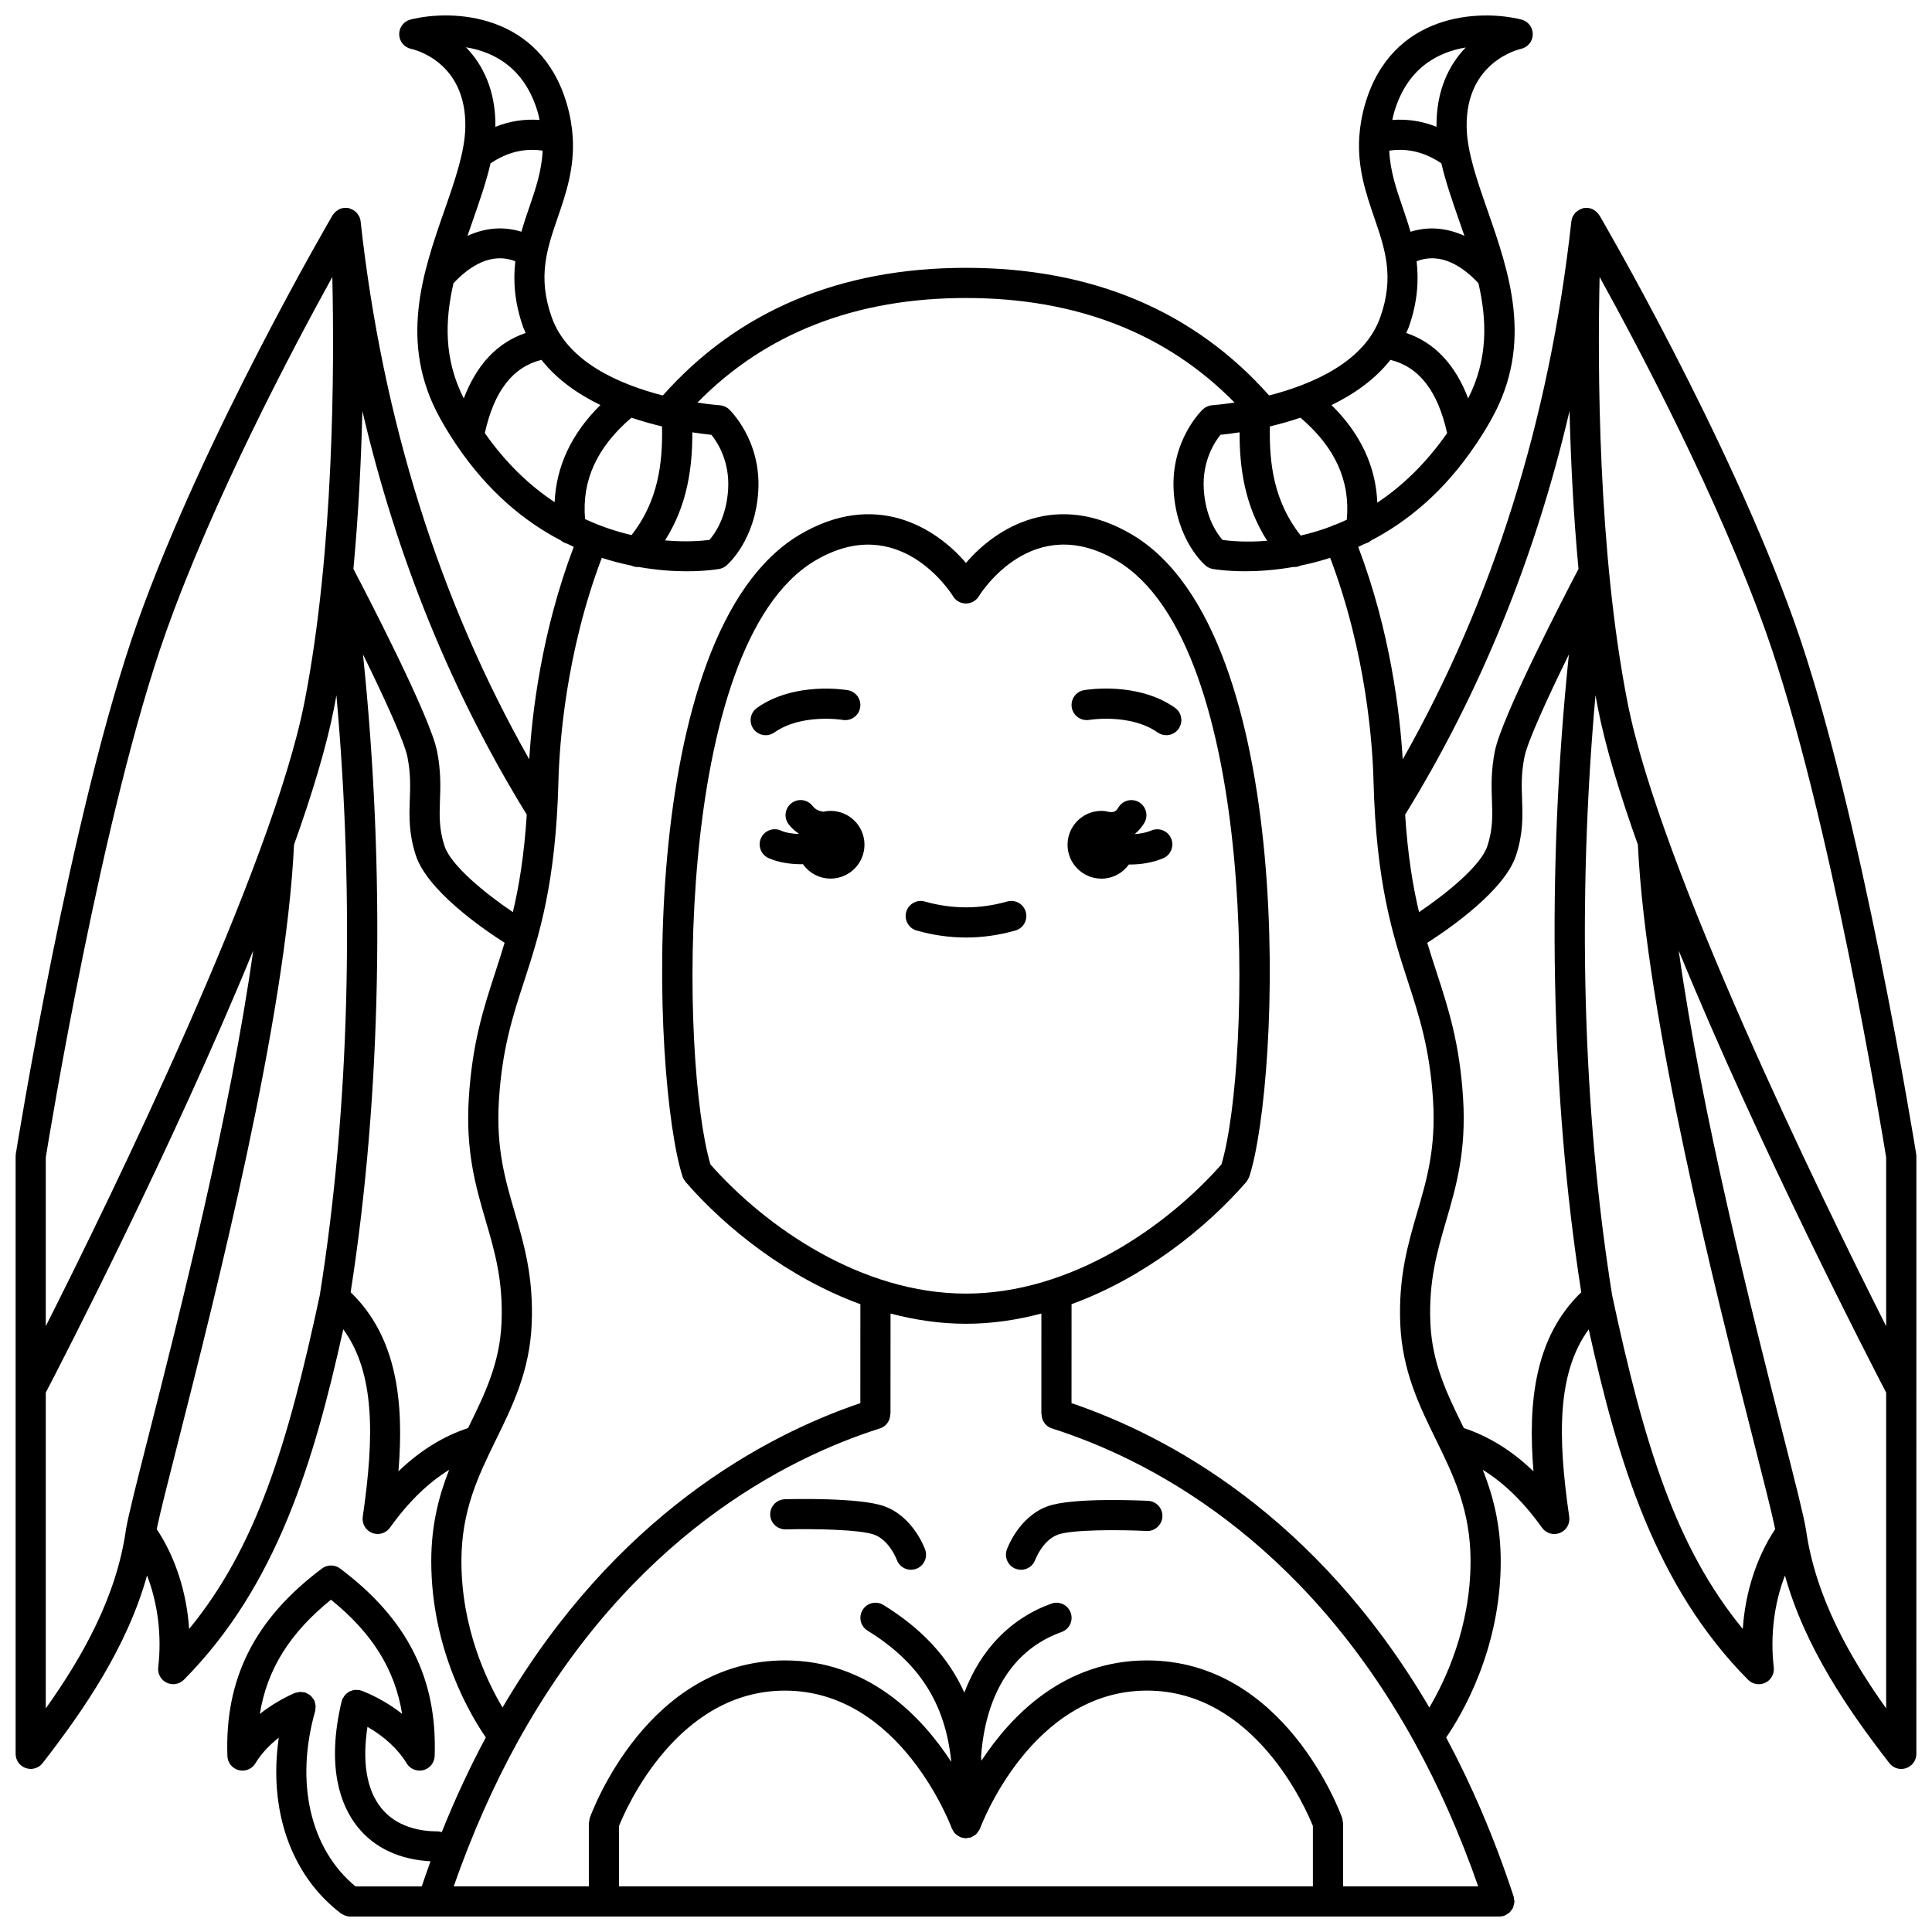 <?xml version="1.0" encoding="UTF-8"?>
<!-- Uploaded to: SVG Repo, www.svgrepo.com, Generator: SVG Repo Mixer Tools -->
<svg width="800px" height="800px" version="1.1" viewBox="144 144 512 512" xmlns="http://www.w3.org/2000/svg">
 <defs>
  <clipPath id="a">
   <path d="m148.09 148.09h503.81v503.81h-503.81z"/>
  </clipPath>
 </defs>
 <path d="m432.65 334.78c0.109-0.02 10.898-1.766 18.125 3.324 0.699 0.492 1.504 0.73 2.297 0.73 1.254 0 2.496-0.586 3.269-1.695 1.27-1.805 0.84-4.297-0.965-5.574-9.973-7.027-23.523-4.766-24.094-4.668-2.172 0.379-3.621 2.441-3.25 4.613 0.375 2.18 2.465 3.637 4.617 3.269z"/>
 <path d="m346.93 338.84c0.797 0 1.598-0.238 2.297-0.73 7.188-5.07 17.891-3.367 18.102-3.324 2.176 0.367 4.238-1.082 4.617-3.25 0.379-2.176-1.078-4.25-3.25-4.625-0.57-0.102-14.102-2.359-24.074 4.668-1.805 1.27-2.238 3.766-0.965 5.574 0.781 1.098 2.019 1.688 3.273 1.688z"/>
 <path d="m386.92 390.6c4.332 1.23 8.734 1.852 13.082 1.852 4.344 0 8.746-0.621 13.082-1.852 2.121-0.602 3.359-2.809 2.754-4.934-0.602-2.121-2.812-3.367-4.934-2.754-7.246 2.055-14.559 2.055-21.809 0-2.117-0.609-4.332 0.633-4.934 2.754-0.605 2.121 0.633 4.332 2.758 4.934z"/>
 <path d="m435.89 376.85c3.008 0 5.648-1.492 7.281-3.758 0.09 0 0.164 0.012 0.25 0.012 2.941 0 6.055-0.473 8.84-1.66 2.031-0.871 2.973-3.223 2.102-5.25s-3.223-2.965-5.25-2.102c-1.367 0.582-2.898 0.848-4.398 0.949 1.117-0.906 1.953-1.973 2.551-2.984 1.121-1.906 0.48-4.352-1.422-5.469-1.902-1.125-4.352-0.48-5.469 1.422-0.676 1.152-1.344 1.262-2.301 1.184-0.703-0.176-1.422-0.301-2.184-0.301-4.957 0-8.98 4.023-8.98 8.98 0 4.957 4.023 8.977 8.98 8.977z"/>
 <path d="m364.11 358.89c-0.668 0-1.312 0.082-1.934 0.219-1.066-0.145-2.066-0.531-2.828-1.523-1.348-1.75-3.863-2.078-5.606-0.734-1.75 1.344-2.082 3.856-0.734 5.606 0.762 0.996 1.676 1.777 2.66 2.457-0.012 0.031-0.02 0.062-0.031 0.098-1.695-0.059-3.387-0.316-4.695-0.902-2.012-0.906-4.383 0.008-5.277 2.023-0.898 2.016 0.004 4.383 2.023 5.277 2.594 1.16 5.719 1.617 8.738 1.617 0.121 0 0.23-0.016 0.352-0.02 1.625 2.312 4.301 3.828 7.34 3.828 4.957 0 8.98-4.023 8.98-8.98-0.008-4.957-4.031-8.965-8.988-8.965z"/>
 <g clip-path="url(#a)">
  <path d="m651.8 449.78c-0.145-0.906-14.637-91.324-32.25-140.88-17.613-49.574-51.355-107.28-51.695-107.85-0.082-0.145-0.207-0.242-0.309-0.375-0.105-0.137-0.199-0.27-0.32-0.391-0.262-0.266-0.547-0.477-0.863-0.656-0.094-0.051-0.164-0.121-0.262-0.164-0.441-0.207-0.91-0.332-1.406-0.363-0.023 0-0.043-0.016-0.07-0.02-0.082-0.004-0.156 0.035-0.238 0.035-0.273 0-0.543-0.016-0.816 0.047-0.117 0.023-0.207 0.09-0.32 0.125-0.152 0.047-0.293 0.105-0.434 0.168-0.305 0.133-0.574 0.297-0.832 0.496-0.125 0.098-0.246 0.18-0.359 0.293-0.262 0.254-0.473 0.547-0.656 0.863-0.051 0.094-0.129 0.168-0.172 0.266-0.184 0.391-0.316 0.816-0.367 1.262-5.793 52.613-20.836 100.51-44.699 142.61-0.715-12.117-3.242-33.789-11.789-56.316 0.59-0.27 1.18-0.551 1.773-0.84 0.613-0.164 1.176-0.434 1.641-0.848 9.52-4.969 19.262-12.844 27.637-25.277 0.055-0.074 0.113-0.148 0.164-0.227 1.43-2.144 2.832-4.391 4.172-6.809 11.141-20.051 4.617-38.75-1.141-55.242-2.777-7.969-5.406-15.492-5.508-22.035-0.281-17.234 13.77-20.559 14.344-20.688 1.828-0.383 3.141-1.977 3.18-3.836 0.031-1.867-1.227-3.508-3.035-3.953-11.23-2.789-34.312-1.699-41.375 22.316-0.902 3.074-1.383 5.957-1.562 8.68-0.004 0.02-0.004 0.039-0.008 0.059-0.531 8.305 1.805 15.113 3.926 21.305 2.914 8.496 5.434 15.836 1.625 26.57-4.242 11.941-18.262 17.828-29.449 20.695-19.922-22.434-46.922-33.824-80.328-33.824-33.418 0-60.422 11.402-80.34 33.828-11.18-2.859-25.191-8.742-29.438-20.707-3.809-10.734-1.293-18.074 1.625-26.57 2.125-6.188 4.457-13 3.926-21.305-0.004-0.02-0.004-0.039-0.008-0.059-0.18-2.723-0.66-5.606-1.562-8.68-7.062-24.016-30.148-25.105-41.375-22.316-1.812 0.449-3.07 2.086-3.035 3.953 0.035 1.863 1.352 3.453 3.18 3.836 0.594 0.125 14.629 3.262 14.344 20.688-0.105 6.543-2.731 14.066-5.508 22.035-5.758 16.496-12.281 35.195-1.141 55.242 1.344 2.418 2.742 4.664 4.172 6.809 0.051 0.078 0.105 0.148 0.16 0.223 8.375 12.434 18.121 20.309 27.641 25.277 0.465 0.414 1.027 0.684 1.637 0.844 0.594 0.293 1.184 0.57 1.773 0.844-8.547 22.523-11.074 44.195-11.789 56.316-23.863-42.102-38.906-90-44.699-142.61-0.047-0.449-0.18-0.871-0.363-1.262-0.043-0.098-0.121-0.172-0.172-0.266-0.184-0.32-0.398-0.617-0.664-0.871-0.105-0.102-0.215-0.18-0.332-0.27-0.273-0.211-0.559-0.387-0.883-0.523-0.129-0.055-0.246-0.105-0.383-0.148-0.121-0.035-0.219-0.109-0.344-0.133-0.277-0.059-0.551-0.043-0.828-0.047-0.078 0-0.148-0.039-0.227-0.035-0.023 0-0.043 0.016-0.066 0.02-0.488 0.035-0.961 0.156-1.398 0.363-0.109 0.047-0.188 0.129-0.289 0.184-0.305 0.176-0.582 0.379-0.836 0.633-0.125 0.125-0.219 0.262-0.328 0.398-0.098 0.129-0.219 0.227-0.305 0.371-0.34 0.574-34.082 58.277-51.695 107.85-17.621 49.57-32.113 139.99-32.254 140.89-0.035 0.207-0.051 0.414-0.051 0.629v158.38c0 1.711 1.082 3.231 2.703 3.781 0.422 0.145 0.863 0.215 1.297 0.215 1.211 0 2.387-0.551 3.156-1.547 10.902-14.047 22.332-30.629 27.672-49.715 2.848 7.352 3.941 15.906 2.961 24.348-0.195 1.695 0.703 3.324 2.238 4.066 1.543 0.738 3.375 0.414 4.574-0.789 24.648-24.863 34.488-57.918 42.23-92.867 8.43 11.578 8.246 28.445 5.164 49.676-0.266 1.828 0.754 3.594 2.465 4.281 1.711 0.691 3.668 0.117 4.746-1.387 4.836-6.781 10.09-11.883 15.68-15.324-2.723 6.894-4.738 14.594-4.738 24.223 0 23.398 10.391 40.781 14.457 46.688-4.133 7.727-8.055 16.066-11.676 25.105-0.328-0.09-0.645-0.199-1-0.199-4.625 0-11.004-1.09-15.125-6.305-3.801-4.801-4.988-12.152-3.562-21.402 4.465 2.551 8.133 5.934 10.383 9.668 0.91 1.512 2.707 2.238 4.426 1.805 1.715-0.441 2.93-1.957 2.996-3.727 0.734-20.551-7.231-36.348-25.066-49.711-1.418-1.062-3.375-1.062-4.793 0-17.832 13.363-25.797 29.156-25.066 49.711 0.062 1.762 1.277 3.281 2.996 3.727 0.332 0.082 0.668 0.129 1 0.129 1.379 0 2.688-0.715 3.422-1.934 1.504-2.496 3.641-4.789 6.195-6.812-2.773 19.148 3.172 36.469 16.492 46.602 0.176 0.133 0.375 0.195 0.562 0.297 0.148 0.078 0.281 0.172 0.441 0.23 0.461 0.176 0.934 0.289 1.414 0.289h0.004 0.004 304.56c0.41 0 0.832-0.062 1.246-0.199 0.055-0.02 0.094-0.062 0.145-0.082 0.27-0.102 0.488-0.262 0.727-0.41 0.203-0.133 0.422-0.238 0.594-0.402 0.18-0.168 0.305-0.379 0.453-0.578 0.156-0.215 0.328-0.41 0.441-0.656 0.094-0.199 0.125-0.422 0.184-0.645 0.078-0.289 0.164-0.566 0.176-0.871 0.004-0.051 0.031-0.102 0.031-0.152 0-0.211-0.09-0.391-0.121-0.59-0.031-0.219-0.008-0.438-0.074-0.652-5.203-15.848-11.277-29.824-17.91-42.219 4.066-5.906 14.461-23.289 14.461-46.691 0-9.629-2.016-17.324-4.738-24.223 5.59 3.441 10.84 8.539 15.68 15.324 1.074 1.504 3.035 2.082 4.746 1.387 1.711-0.688 2.731-2.453 2.465-4.281-3.082-21.23-3.266-38.098 5.164-49.676 7.742 34.949 17.582 68.008 42.23 92.867 1.195 1.207 3.023 1.527 4.574 0.789 1.535-0.738 2.434-2.371 2.238-4.066-0.98-8.434 0.117-16.992 2.961-24.348 5.34 19.082 16.773 35.668 27.672 49.715 0.773 0.996 1.945 1.547 3.156 1.547 0.434 0 0.871-0.07 1.297-0.215 1.613-0.555 2.703-2.074 2.703-3.781l0.004-158.39c-0.008-0.215-0.023-0.422-0.055-0.629zm-7.949 0.949v44.73c-17.484-34.68-60.02-121.84-68.543-165.32-7.871-40.145-7.938-89.102-7.394-112.73 10.773 19.5 31.586 58.941 44.102 94.172 16.852 47.426 30.895 133.3 31.836 139.16zm-104.47-94.57c0.145 4.031 0.266 7.512-1.203 12.031-1.668 5.141-10.691 12.52-18.117 17.535-1.641-6.891-2.992-15.035-3.684-25.832 19.906-32.301 34.48-68.137 43.57-106.98 0.316 12.941 1.012 27.328 2.371 41.863-3.688 7.031-20.348 39.156-22.164 48.285-1.051 5.285-0.902 9.438-0.773 13.102zm-42.02-72.977c-0.117 0.047-0.191 0.145-0.305 0.199-2.887 1.113-5.688 1.93-8.355 2.543-7.106-8.996-8.383-19.086-8.164-28.918 2.562-0.609 5.297-1.367 8.098-2.316 9.203 7.867 13.234 16.754 12.277 27.043-1.07 0.5-2.133 0.957-3.188 1.375-0.117 0.043-0.242 0.027-0.363 0.074zm-24.852-24.609c-0.039 9.312 1.316 19.371 7.301 28.738-5.586 0.461-9.844 0.051-11.816-0.215-1.414-1.598-4.543-5.945-4.981-13.5-0.434-7.375 2.832-12.391 4.426-14.371 1.176-0.113 2.953-0.324 5.07-0.652zm60.57-8.988c-3.414-8.973-8.895-14.801-16.414-17.352 0.207-0.496 0.469-0.953 0.648-1.465 2.352-6.617 2.703-12.359 2.106-17.527 6.457-2.539 12.297 1.445 16.383 5.809 2.285 9.934 2.562 20.094-2.723 30.535zm-7.106-62.301c1.133 4.863 2.863 9.863 4.664 15.031 0.484 1.391 0.969 2.789 1.445 4.191-4.738-2.188-9.617-2.547-14.285-1.09-0.645-2.25-1.375-4.402-2.09-6.484-1.688-4.914-3.305-9.664-3.539-15.012 4.863-0.715 9.41 0.406 13.805 3.363zm6.461-30.699c-4.394 4.547-7.856 11.348-7.742 21.02-3.769-1.504-7.68-2.121-11.711-1.812 0.156-0.68 0.277-1.344 0.484-2.047 3.481-11.84 11.738-15.957 18.969-17.16zm-19.953 82.781c7.617 1.891 12.551 8.277 15.02 19.422-5.758 8.234-12.117 14.18-18.496 18.422-0.398-9.582-4.422-18.254-12.141-25.867 5.918-2.867 11.508-6.754 15.617-11.977zm-180.48 47.723c-1.926 0.242-6.172 0.613-11.762 0.125 5.93-9.336 7.273-19.359 7.231-28.637 2.117 0.324 3.894 0.539 5.07 0.656 1.605 2 4.856 7.008 4.426 14.371-0.438 7.527-3.543 11.867-4.965 13.484zm-32.949-5.523c-0.902-10.219 3.133-19.051 12.289-26.875 2.801 0.949 5.535 1.707 8.098 2.316 0.219 9.785-1.047 19.828-8.062 28.793-3.875-0.895-8.043-2.242-12.324-4.234zm-29.715-79.246c1.805-5.168 3.539-10.168 4.664-15.031 4.394-2.957 8.941-4.082 13.801-3.367-0.23 5.348-1.852 10.098-3.539 15.012-0.715 2.082-1.445 4.234-2.09 6.481-4.668-1.461-9.547-1.094-14.285 1.09 0.48-1.398 0.965-2.793 1.449-4.184zm17.176-28.578c0.207 0.703 0.328 1.367 0.484 2.051-4.035-0.309-7.938 0.309-11.711 1.812 0.113-9.711-3.379-16.527-7.801-21.074 7.238 1.172 15.523 5.285 19.027 17.211zm-22.332 45.312c4.086-4.363 9.93-8.348 16.383-5.809-0.594 5.168-0.242 10.91 2.106 17.527 0.184 0.512 0.441 0.969 0.648 1.465-7.523 2.551-13 8.379-16.414 17.352-5.285-10.445-5.012-20.605-2.723-30.535zm8.301 39.719c2.465-11.133 7.402-17.516 15.016-19.406 4.109 5.223 9.699 9.105 15.621 11.969-7.688 7.578-11.699 16.207-12.137 25.738-6.398-4.227-12.762-10.129-18.5-18.301zm-12.66 84.281c-1.816-9.125-18.48-41.25-22.164-48.285 1.359-14.535 2.059-28.922 2.371-41.863 9.086 38.848 23.664 74.684 43.57 106.98-0.691 10.797-2.043 18.941-3.684 25.832-7.426-5.012-16.445-12.395-18.117-17.535-1.469-4.519-1.344-8.004-1.203-12.031 0.133-3.66 0.281-7.812-0.773-13.102zm-71.855-31.477c12.516-35.23 33.328-74.672 44.102-94.172 0.543 23.633 0.477 72.59-7.394 112.73-8.523 43.484-51.059 130.64-68.543 165.32v-44.727c0.945-5.859 14.984-91.73 31.836-139.15zm-31.836 285.17v-83.688c4.301-8.266 33.543-64.891 54.973-117.14-6.019 43.121-19.57 96.449-27.574 127.95-3.371 13.254-5.598 22.012-6.168 25.613 0 0.008 0.004 0.02 0 0.027 0 0.012-0.008 0.02-0.008 0.031-2.519 17.617-11.434 33.453-21.223 47.215zm29.402-47.512c0.848-4.156 3.047-12.805 5.742-23.402 9.965-39.215 28.473-112.02 30.645-157.97 4.82-13.508 8.59-25.949 10.598-36.191 0.219-1.129 0.43-2.269 0.637-3.41 4.863 54.508 3.445 109.91-4.41 158.98-8.512 39.852-16.953 66.906-34.621 88.449-0.656-9.746-3.668-19.07-8.59-26.453zm64.059-15.309c1.508-18.262-0.324-35.582-12.668-47.465 8.156-52.25 9.262-111.39 3.273-169.04 5.773 11.742 10.977 23.145 11.781 27.195 0.871 4.379 0.75 7.723 0.629 11.258-0.156 4.391-0.316 8.922 1.586 14.785 3 9.23 17.359 19.238 23.535 23.191-0.805 2.691-1.637 5.254-2.461 7.789-3.137 9.637-6.106 18.742-7.027 33.383-0.887 14.098 1.852 23.465 4.496 32.531 2.387 8.168 4.641 15.887 4.172 27.004-0.449 10.695-4.402 18.773-8.586 27.328-0.094 0.184-0.18 0.375-0.273 0.559-6.562 2.176-12.75 5.961-18.457 11.484zm82.688-81.336c-7.965-26.703-10.109-137.56 27.73-160.01 22.262-13.207 35.996 8.52 36.562 9.438 0.723 1.191 2.016 1.914 3.41 1.914h0.008c1.387 0 2.68-0.727 3.41-1.906 0.57-0.934 14.297-22.676 36.566-9.449 37.836 22.449 35.691 133.3 27.73 160.01-14.727 16.668-40.043 34.23-67.707 34.23s-52.984-17.562-67.711-34.227zm44.922 69.953c1.699-0.539 2.731-2.113 2.731-3.809h0.055l0.016-26.633c6.457 1.703 13.145 2.711 19.988 2.711s13.531-1.008 19.988-2.711l-0.008 26.633h0.055c0 1.695 1.031 3.269 2.731 3.809 24.828 7.887 66.18 28.773 96.227 83.41 0.027 0.051 0.051 0.105 0.082 0.156 6.113 11.133 11.738 23.695 16.676 37.797h-35.809v-16.75c0-0.234-0.098-0.441-0.133-0.664-0.039-0.23-0.02-0.461-0.102-0.688-0.613-1.707-15.402-41.773-51.734-41.773-21.957 0-36.031 14.625-43.879 26.578-0.031-0.34-0.055-0.688-0.094-1.027 0.652-9.797 4.305-26.98 21.34-33.082 2.078-0.746 3.164-3.035 2.414-5.109-0.742-2.082-3.031-3.164-5.109-2.414-10.859 3.887-18.77 12.211-23.074 23.574-4.242-9.402-11.309-16.965-21.453-23.219-1.879-1.152-4.34-0.574-5.5 1.309-1.16 1.879-0.574 4.34 1.305 5.5 13.578 8.371 20.625 19.199 22.184 34.777-7.809-12.008-21.934-26.887-44.078-26.887-36.332 0-51.121 40.066-51.734 41.773-0.078 0.227-0.059 0.461-0.102 0.688-0.039 0.223-0.133 0.43-0.133 0.664v16.75h-35.812c4.934-14.09 10.551-26.645 16.652-37.77 0.047-0.078 0.09-0.156 0.129-0.238 30.039-54.598 71.367-75.473 96.184-83.355zm-69.16 105.37c1.855-4.637 15.434-35.879 43.973-35.879 30.672 0 44.078 36.113 44.211 36.484 0.023 0.07 0.074 0.125 0.109 0.191 0.059 0.145 0.145 0.27 0.223 0.406 0.109 0.184 0.195 0.383 0.324 0.547 0.062 0.082 0.156 0.137 0.227 0.211l0.02 0.02c0.109 0.113 0.211 0.215 0.332 0.316 0.156 0.129 0.309 0.246 0.48 0.348 0.137 0.082 0.281 0.141 0.422 0.207 0.023 0.012 0.047 0.023 0.07 0.035 0.07 0.031 0.121 0.094 0.195 0.121 0.023 0.008 0.043 0.004 0.066 0.008 0.203 0.066 0.414 0.094 0.633 0.129 0.102 0.016 0.18 0.074 0.285 0.082 0.125 0.012 0.25 0.016 0.371 0.016h0.004c0.02 0 0.031-0.008 0.051-0.012 0.023 0 0.047-0.012 0.07-0.012 0.152-0.004 0.289-0.055 0.438-0.074 0.266-0.039 0.527-0.043 0.789-0.141 0.016-0.004 0.023-0.02 0.039-0.023 0.07-0.027 0.133-0.062 0.199-0.098 0.164-0.07 0.297-0.188 0.453-0.281 0.219-0.137 0.465-0.238 0.652-0.414 0.043-0.039 0.066-0.102 0.113-0.145 0.137-0.137 0.23-0.305 0.352-0.465 0.145-0.195 0.312-0.371 0.422-0.59 0.035-0.074 0.047-0.156 0.078-0.23 0.023-0.059 0.074-0.102 0.102-0.16 0.133-0.367 13.539-36.484 44.211-36.484 28.539 0 42.121 31.242 43.973 35.879v16.004h-183.89zm-80.508-30.477c0.055-0.188 0.02-0.375 0.043-0.562 0.035-0.273 0.082-0.531 0.062-0.809-0.02-0.289-0.105-0.547-0.18-0.82-0.051-0.176-0.039-0.359-0.121-0.535-0.023-0.055-0.074-0.09-0.105-0.145-0.125-0.25-0.305-0.457-0.48-0.676-0.152-0.191-0.285-0.395-0.469-0.555-0.176-0.152-0.387-0.246-0.59-0.371-0.246-0.148-0.488-0.305-0.758-0.395-0.055-0.02-0.098-0.062-0.152-0.078-0.172-0.047-0.336-0.012-0.508-0.035-0.301-0.047-0.59-0.094-0.898-0.066-0.238 0.02-0.457 0.094-0.688 0.152-0.207 0.055-0.422 0.047-0.629 0.141-3.379 1.5-6.481 3.375-9.199 5.531 1.898-11.816 7.969-21.484 18.852-30.27 10.883 8.781 16.949 18.445 18.852 30.254-3.098-2.453-6.691-4.539-10.641-6.125-0.102-0.039-0.203-0.023-0.305-0.055-0.098-0.031-0.168-0.102-0.27-0.125-0.172-0.039-0.336 0-0.504-0.02-0.266-0.027-0.52-0.051-0.781-0.027-0.27 0.023-0.512 0.09-0.762 0.164-0.238 0.07-0.469 0.145-0.688 0.262-0.23 0.121-0.43 0.27-0.633 0.43-0.199 0.156-0.383 0.312-0.551 0.508-0.176 0.203-0.309 0.434-0.441 0.672-0.078 0.148-0.207 0.25-0.273 0.41-0.039 0.098-0.023 0.195-0.055 0.297-0.031 0.102-0.105 0.172-0.129 0.277-4.207 17.766-0.082 27.832 4.121 33.145 4.477 5.664 11.191 8.816 19.445 9.25-0.801 2.176-1.57 4.41-2.336 6.656h-17.555c-11.969-9.879-16.086-27.531-10.676-46.48zm295.26-0.934c-29.922-50.949-69.457-72.039-94.828-80.656l0.008-26.223c19.113-6.988 35.535-19.988 46.332-32.414 0.031-0.039 0.039-0.09 0.07-0.129 0.27-0.332 0.484-0.703 0.641-1.125 0.02-0.051 0.059-0.098 0.074-0.148 8.184-25.5 13.035-143.95-31.047-170.11-19.922-11.816-35.938-2.008-44.051 7.484-8.117-9.496-24.121-19.297-44.059-7.484-44.078 26.156-39.23 144.61-31.047 170.11 0.141 0.438 0.387 0.844 0.684 1.223 0.035 0.047 0.051 0.117 0.094 0.16 0.004 0.004 0.004 0.012 0.012 0.02 10.797 12.426 27.215 25.426 46.332 32.414l-0.008 26.219c-25.371 8.617-64.902 29.707-94.824 80.664-4.231-7.121-10.895-21.133-10.895-38.758 0-13.48 4.484-22.648 9.23-32.352 4.363-8.914 8.875-18.137 9.395-30.508 0.523-12.434-2.023-21.152-4.488-29.582-2.566-8.781-4.992-17.086-4.195-29.785 0.859-13.629 3.668-22.262 6.652-31.406 3.945-12.113 8.418-25.848 9.121-53.172 0.246-9.535 1.891-33.797 11.488-59.109 2.711 0.879 5.328 1.543 7.844 2.055 0.52 0.234 1.066 0.387 1.625 0.387 0.062 0 0.125-0.035 0.188-0.039 4.902 0.871 9.297 1.156 12.805 1.156 5.293 0 8.594-0.602 8.719-0.625 0.668-0.129 1.289-0.422 1.809-0.863 0.316-0.262 7.707-6.617 8.48-19.836 0.781-13.359-7.398-21.262-7.746-21.594-0.68-0.645-1.566-1.027-2.5-1.082-0.094-0.004-2.387-0.168-5.879-0.703 18.012-18.383 41.906-27.719 71.164-27.719 29.25 0 53.145 9.336 71.168 27.707-3.492 0.539-5.793 0.703-5.879 0.711-0.93 0.059-1.82 0.445-2.5 1.082-0.348 0.332-8.531 8.238-7.746 21.594 0.773 13.219 8.164 19.574 8.48 19.836 0.52 0.438 1.141 0.734 1.809 0.863 0.125 0.023 3.422 0.625 8.719 0.625 3.508 0 7.902-0.289 12.805-1.156 0.062 0.004 0.125 0.039 0.191 0.039 0.559 0 1.102-0.156 1.629-0.387 2.512-0.512 5.133-1.18 7.84-2.055 9.594 25.316 11.242 49.574 11.488 59.109 0.703 27.324 5.176 41.059 9.121 53.172 2.977 9.145 5.793 17.777 6.652 31.406 0.801 12.699-1.629 21.004-4.195 29.785-2.461 8.43-5.008 17.148-4.488 29.582 0.52 12.367 5.027 21.586 9.395 30.508 4.75 9.707 9.23 18.871 9.23 32.352-0.012 17.559-6.688 31.609-10.918 38.758zm27.594-62.574c-5.703-5.519-11.895-9.305-18.465-11.48-0.094-0.184-0.18-0.375-0.273-0.559-4.188-8.555-8.141-16.633-8.586-27.328-0.469-11.117 1.785-18.836 4.172-27.004 2.644-9.066 5.387-18.434 4.496-32.531-0.922-14.645-3.891-23.742-7.027-33.383-0.828-2.535-1.656-5.098-2.461-7.789 6.176-3.957 20.535-13.965 23.535-23.191 1.902-5.859 1.742-10.398 1.586-14.785-0.125-3.539-0.242-6.883 0.629-11.258 0.805-4.051 6.012-15.453 11.781-27.195-5.988 57.648-4.883 116.79 3.273 169.04-12.336 11.875-14.168 29.199-12.66 47.461zm55.465 41.762c-17.664-21.543-26.109-48.594-34.621-88.449-7.856-49.059-9.273-104.47-4.41-158.98 0.207 1.141 0.414 2.281 0.637 3.41 2.008 10.238 5.781 22.684 10.598 36.191 2.18 45.949 20.68 118.75 30.645 157.97 2.695 10.602 4.894 19.25 5.742 23.402-4.918 7.383-7.926 16.707-8.59 26.453zm16.777-26.156c0-0.012-0.008-0.02-0.008-0.031 0-0.008 0.004-0.02 0-0.027-0.57-3.602-2.797-12.359-6.168-25.613-8.008-31.496-21.551-84.824-27.574-127.95 21.422 52.254 50.672 108.88 54.973 117.14v83.688c-9.793-13.762-18.703-29.598-21.223-47.215z"/>
 </g>
 <path d="m352.23 549.31c6.992-0.207 19.527 0 23.391 1.375 4.086 1.457 6.012 6.617 6.031 6.668 0.582 1.633 2.121 2.652 3.762 2.652 0.441 0 0.887-0.074 1.328-0.227 2.082-0.734 3.176-3.019 2.441-5.098-0.129-0.359-3.172-8.777-10.887-11.527-6.523-2.324-24.301-1.895-26.301-1.836-2.207 0.062-3.945 1.906-3.883 4.109 0.066 2.207 1.898 3.898 4.117 3.883z"/>
 <path d="m413.26 559.78c0.441 0.152 0.887 0.227 1.328 0.227 1.648 0 3.191-1.027 3.769-2.672 0.016-0.051 1.996-5.219 6.023-6.648 3.824-1.367 16.426-1.316 23.477-0.961 2.121 0.133 4.082-1.582 4.191-3.793 0.113-2.207-1.586-4.082-3.793-4.195-2.023-0.098-19.992-0.922-26.555 1.414-7.715 2.75-10.758 11.168-10.887 11.527-0.73 2.082 0.363 4.367 2.445 5.102z"/>
</svg>